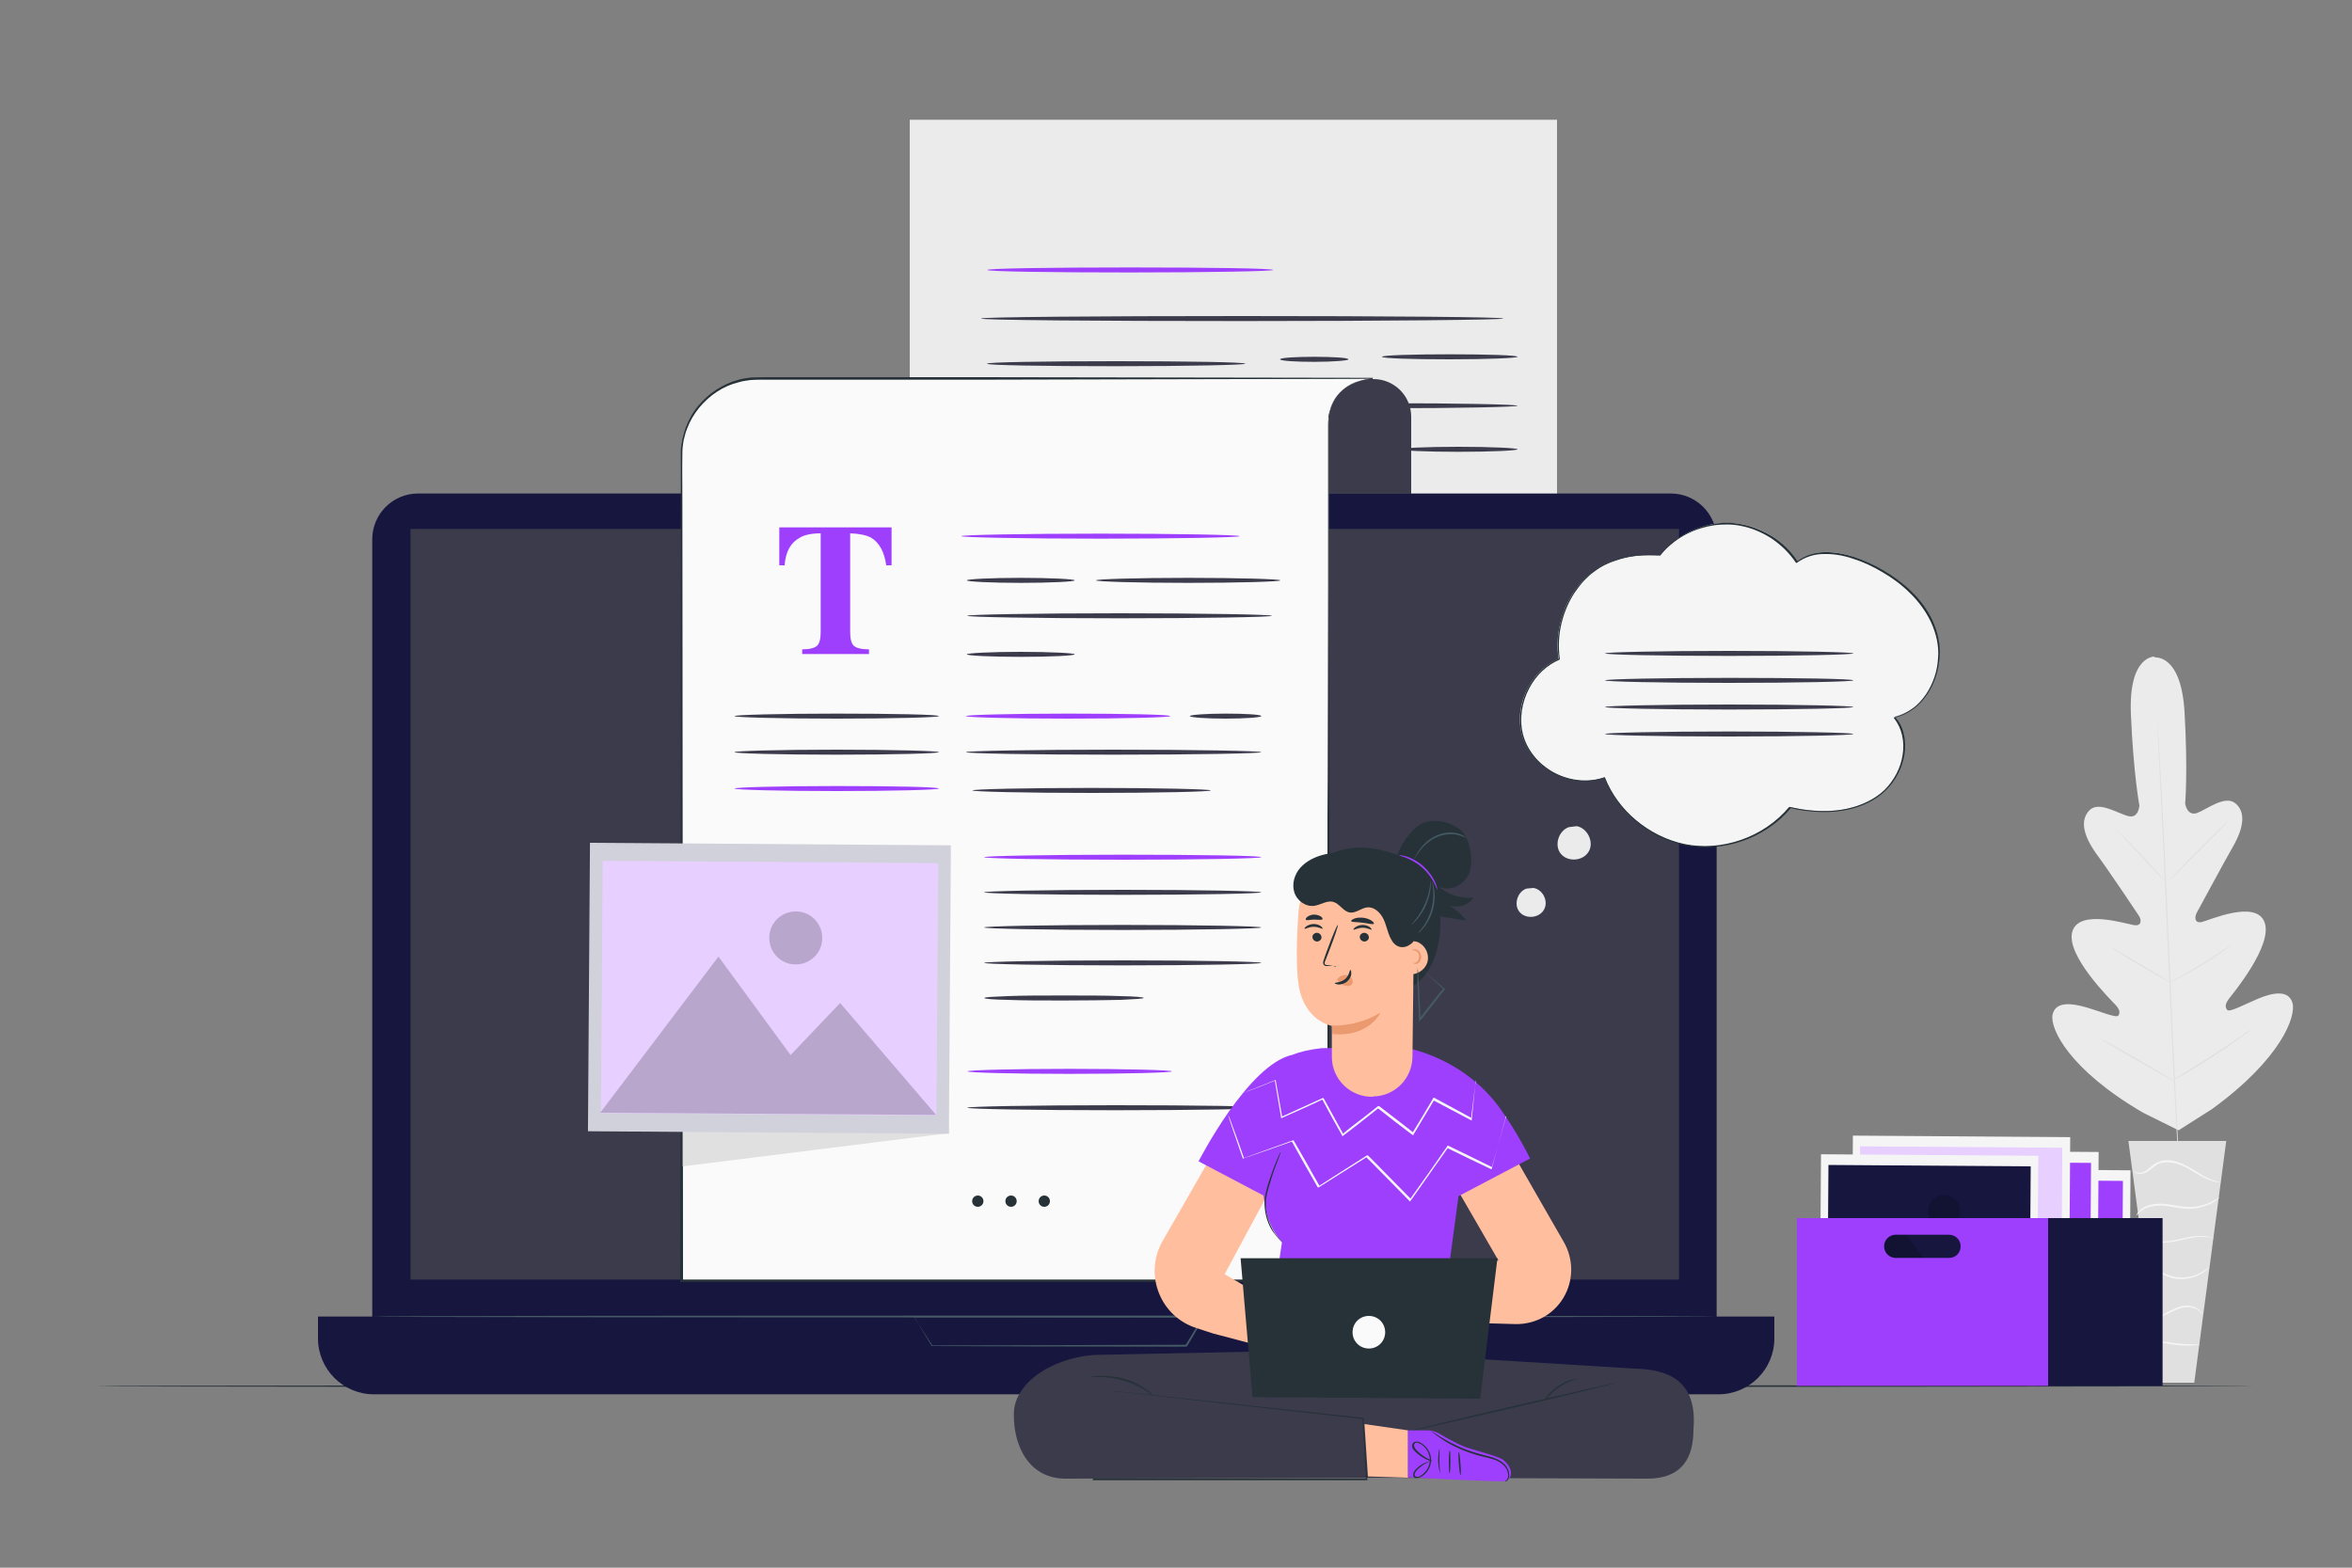 <?xml version="1.0" encoding="UTF-8"?>
<svg id="Vrstva_1" data-name="Vrstva 1" xmlns="http://www.w3.org/2000/svg" version="1.1" viewBox="0 0 750 500">
  <rect x="0" y="0" width="750" height="500" fill="#808080" stroke="none"/>
  <defs>
    <style>
      .cls-1 {
        fill: #e7cfff;
      }

      .cls-1, .cls-2, .cls-3, .cls-4, .cls-5, .cls-6, .cls-7, .cls-8, .cls-9, .cls-10, .cls-11, .cls-12, .cls-13, .cls-14, .cls-15, .cls-16 {
        stroke-width: 0px;
      }

      .cls-2, .cls-12 {
        fill: #000;
      }

      .cls-3 {
        fill: #e0e0e0;
      }

      .cls-4 {
        fill: #eb996e;
      }

      .cls-5 {
        fill: #455a64;
      }

      .cls-6 {
        fill: #f5f5f5;
      }

      .cls-7 {
        fill: #9e3ffd;
      }

      .cls-8 {
        fill: #ffbe9d;
      }

      .cls-9 {
        fill: #ebebeb;
      }

      .cls-10 {
        fill: none;
      }

      .cls-11 {
        fill: #263238;
      }

      .cls-12 {
        isolation: isolate;
      }

      .cls-12, .cls-17 {
        opacity: .2;
      }

      .cls-13 {
        fill: #fafafa;
      }

      .cls-14 {
        fill: #16163f;
      }

      .cls-18 {
        display: none;
      }

      .cls-15 {
        fill: #d1d1db;
      }

      .cls-16 {
        fill: #3b3b4c;
      }
    </style>
  </defs>
  <g id="Background_Complete" data-name="Background Complete">
    <g>
      <g>
        <path class="cls-9" d="M687.2,209.4s-8.5-.6-7.7,18.4,2.7,29.1,2.7,29.1c0,0-.2,4.2-3.5,3.4-3.3-.8-9.4-4.9-12.4-1.9-3.1,3.2-2,8,2.1,13.8,4.2,5.7,12.8,18.6,13.6,19.8.8,1.1,1.1,3.3-1.2,3.1s-17.9-5.5-20,2.1c-2.1,7.5,12.2,21.6,13.7,23.2,1.5,1.6,1.6,2.6,1,3.5s-5.7-1.3-10.2-2.6c-4.5-1.3-9.9-2.1-10.8,2.4-.8,4.5,5.4,17.5,28.9,31.2l11.3,5.6,10.7-6.8c22-16,26.9-29.6,25.6-33.9-1.3-4.3-6.6-3.1-10.9-1.3-4.3,1.8-9.2,4.5-9.9,3.6-.7-.9-.7-1.9.6-3.6s14.1-17.1,11.3-24.4-17.8-.5-20.1,0c-2.3.4-2.2-1.7-1.5-3,.7-1.2,8-14.9,11.5-21s4.2-11.1.8-13.9c-3.3-2.7-9,1.9-12.2,3.1-3.2,1.1-3.8-3-3.8-3,0,0,.9-10.2-.2-29.2-1.1-18.9-9.7-17.4-9.7-17.4"/>
        <path class="cls-3" d="M687.8,226.4s0,.1,0,.4c0,.3,0,.7,0,1.2,0,1,.2,2.5.3,4.5.3,3.9.6,9.5,1,16.5.8,13.9,1.7,33.1,2.6,54.4.9,21.2,1.8,40.5,2.5,54.4.4,6.9.6,12.6.8,16.5,0,1.9.2,3.4.2,4.5,0,.5,0,.9,0,1.2,0,.3,0,.4,0,.4,0,0,0-.1,0-.4,0-.3,0-.7,0-1.2,0-1-.2-2.5-.3-4.5-.3-3.9-.6-9.5-1-16.5-.8-13.9-1.7-33.1-2.6-54.4-.9-21.2-1.8-40.5-2.5-54.4-.4-6.9-.6-12.6-.8-16.5,0-1.9-.2-3.4-.2-4.5,0-.5,0-.9,0-1.2,0-.3,0-.4,0-.4Z"/>
        <path class="cls-3" d="M674.6,264.4s.3.2.7.6c.4.4,1,1,1.8,1.7,1.5,1.5,3.5,3.6,5.7,5.9,2.1,2.3,4,4.4,5.5,6,.7.7,1.2,1.3,1.7,1.8.4.4.6.7.6.7s-.3-.2-.7-.6c-.4-.4-1-1-1.8-1.7-1.5-1.5-3.4-3.6-5.6-6-2.1-2.3-4.1-4.4-5.6-6-.7-.7-1.2-1.3-1.7-1.8-.4-.4-.6-.7-.6-.7Z"/>
        <path class="cls-3" d="M691.7,280.8c0,0,4-4.4,9.2-9.6,5.2-5.2,9.4-9.4,9.5-9.3s-4,4.4-9.2,9.6c-5.2,5.2-9.4,9.4-9.5,9.3Z"/>
        <path class="cls-3" d="M691.6,313.5s.3-.2.8-.5c.6-.3,1.3-.8,2.2-1.2,1.9-1,4.4-2.5,7.2-4.2,2.8-1.7,5.2-3.3,7-4.5.8-.6,1.5-1,2.1-1.4.5-.3.8-.5.8-.5s-.2.2-.7.6c-.5.4-1.2.9-2,1.5-1.7,1.3-4.2,2.9-7,4.6-2.8,1.7-5.4,3.1-7.3,4.1-1,.5-1.7.9-2.3,1.1-.5.3-.8.4-.9.4Z"/>
        <path class="cls-3" d="M672.9,302s.3.1.8.4c.5.3,1.2.6,2,1.1,1.7,1,4.1,2.4,6.7,3.9,2.6,1.5,4.9,3,6.6,4,.8.5,1.5,1,2,1.3.5.3.7.5.7.5s-.3-.1-.8-.4c-.5-.3-1.2-.6-2-1.1-1.7-1-4.1-2.4-6.7-3.9-2.6-1.5-4.9-3-6.6-4s-1.5-1-2-1.3c-.5-.3-.7-.5-.7-.5Z"/>
        <path class="cls-3" d="M669.2,330.9s.4.1,1,.5c.7.4,1.6.9,2.6,1.4,2.2,1.2,5.2,3,8.6,4.9,3.3,1.9,6.3,3.7,8.5,5,1,.6,1.9,1.2,2.6,1.6.6.4.9.6.9.6,0,0-.4-.1-1-.5-.7-.4-1.6-.9-2.6-1.4-2.2-1.2-5.2-3-8.6-4.9-3.3-1.9-6.3-3.7-8.5-5-1-.6-1.9-1.2-2.6-1.6-.6-.4-.9-.6-.9-.6Z"/>
        <path class="cls-3" d="M692.9,344.5s.3-.3,1-.7c.7-.4,1.6-1,2.7-1.7,2.3-1.4,5.5-3.4,9-5.6,3.5-2.3,6.6-4.4,8.8-5.9,1.1-.7,1.9-1.4,2.6-1.8.6-.4,1-.7,1-.6,0,0-.3.3-.9.8-.6.5-1.5,1.1-2.6,1.9-2.2,1.6-5.2,3.8-8.7,6-3.5,2.3-6.7,4.2-9,5.5-1.2.7-2.1,1.2-2.8,1.6-.7.4-1,.5-1.1.5Z"/>
      </g>
      <g>
        <polygon class="cls-3" points="709.9 363.9 678.7 363.9 688.9 441 699.7 441 709.9 363.9"/>
        <path class="cls-6" d="M680.3,373.4s0,.1.2.3c.1.2.4.4.8.5.7.3,2,.3,3.3-.4,1.3-.7,2.4-2.1,4-2.7,1.7-.6,3.8-.5,5.7.1,2,.6,3.8,1.6,5.3,2.6,1.6.9,3,1.8,4.3,2.3,1.3.6,2.4.8,3.2.9.4,0,.7,0,.9,0,.2,0,.3,0,.3,0,0-.1-1.8,0-4.3-1.3-1.3-.6-2.7-1.4-4.2-2.4-1.6-1-3.4-2-5.4-2.7-2.1-.7-4.3-.8-6.1,0-.9.3-1.7.9-2.3,1.4-.6.5-1.2,1-1.8,1.4-1.1.7-2.3.8-3,.5-.7-.2-1-.7-1-.6Z"/>
        <path class="cls-6" d="M681.4,387.6s.2-.3.7-.8c.5-.5,1.3-1.1,2.5-1.6,1.2-.4,2.7-.7,4.3-.7,1.7,0,3.5.4,5.4.7,1.9.3,3.8.5,5.6.2,1.7-.2,3.2-.7,4.4-1.2,1.2-.5,2.1-1.1,2.6-1.6.6-.4.8-.7.8-.8,0,0-1.3,1-3.6,2-1.2.5-2.6.9-4.3,1.1-1.7.2-3.5,0-5.4-.3-1.9-.3-3.8-.7-5.5-.7-1.7,0-3.3.3-4.5.8-1.2.5-2,1.2-2.5,1.8-.2.3-.4.5-.5.7,0,.2-.1.3-.1.3Z"/>
        <path class="cls-6" d="M706.3,395.2s-.3-.2-.9-.4c-.6-.2-1.5-.5-2.6-.6-1.1,0-2.5,0-3.9.2-1.5.2-3,.6-4.7,1-1.6.3-3.2.6-4.6.5-1.4,0-2.7-.4-3.7-.8-2-.9-2.7-2.2-2.8-2.1,0,0,.1.3.5.8.4.5,1.1,1.1,2.1,1.6,1,.5,2.3.9,3.8.9,1.5,0,3.1-.1,4.8-.5,1.7-.4,3.2-.8,4.6-1,1.4-.3,2.7-.4,3.8-.3,2.2,0,3.4.7,3.5.6Z"/>
        <path class="cls-6" d="M684.2,405.9c0,0,1.1-.7,3-.3.9.2,2,.6,3.2,1.2,1.2.5,2.6,1,4.1,1.1,3.1.3,5.8-.7,7.5-1.7.9-.5,1.5-1.1,1.9-1.4.4-.4.6-.6.5-.7,0,0-.9.8-2.6,1.8-1.7.9-4.3,1.8-7.2,1.5-3-.2-5.2-1.9-7.3-2.2-1-.1-1.8,0-2.4.2-.5.2-.8.4-.7.5Z"/>
        <path class="cls-6" d="M685.9,420.7c0,0,1,0,2.6-.5,1.6-.5,3.5-1.7,5.8-2.6,1.1-.4,2.3-.7,3.3-.7,1,0,2,.3,2.7.6,1.4.7,1.8,1.7,1.9,1.7,0,0,0-.3-.3-.7-.3-.4-.7-.9-1.5-1.3-.7-.4-1.7-.7-2.8-.8-1.1,0-2.3.2-3.5.7-2.3.9-4.2,2.2-5.7,2.8-1.5.6-2.5.8-2.5.9Z"/>
        <path class="cls-6" d="M687.5,427.6c0,0,.7.3,2,.6,1.2.3,3,.6,4.9.8,2,.2,3.7.2,5,.1,1.3,0,2.1-.2,2.1-.2,0-.2-3.2,0-7-.4-3.9-.4-6.9-1.1-7-1Z"/>
      </g>
    </g>
  </g>
  <g id="Background_Simple" data-name="Background Simple" class="cls-18">
    <path class="cls-6" d="M676.5,217.5c-3.4-28.3-24.2-53.9-51.2-63-30.8-10.4-64.4-.2-95.1,10.5-30.7,10.7-63.5,22.2-95,14.3-43.2-10.8-69.3-53.5-104.1-81.3-37.2-29.8-87.4-42.7-134.3-34.7-26.7,4.5-53.3,16.3-70.2,37.5-14.7,18.4-31.1,47.6-31.8,71.1-1.3,42.8,10.1,83,51.6,130.8,124.6,129.6,270.4,109.7,401.8,84,32.6-6.4,66.6-30.9,94-59.5,32.3-33.5,38.3-76.8,34.3-109.8Z"/>
  </g>
  <g id="Floor">
    <path class="cls-11" d="M719.2,442.1c0,.1-154.1.3-344.2.3s-344.3-.1-344.3-.3,154.1-.3,344.3-.3c190.1,0,344.2.1,344.2.3Z"/>
  </g>
  <g id="Device">
    <g>
      <path class="cls-9" d="M480.2,251h-190.1V38.2h206.4v196.5c0,9-7.3,16.2-16.2,16.2Z"/>
      <g>
        <path class="cls-16" d="M479.4,101.6c0,.4-37.3.8-83.3.8s-83.3-.3-83.3-.8,37.3-.8,83.3-.8,83.3.3,83.3.8Z"/>
        <path class="cls-16" d="M397.1,116c0,.4-18.4.8-41.2.8s-41.2-.3-41.2-.8,18.4-.8,41.2-.8c22.7,0,41.2.3,41.2.8Z"/>
        <path class="cls-16" d="M430,114.6c0,.4-4.9.8-10.9.8s-10.9-.3-10.9-.8,4.9-.8,10.9-.8c6,0,10.9.3,10.9.8Z"/>
        <path class="cls-16" d="M483.9,113.8c0,.4-9.7.8-21.6.8s-21.6-.3-21.6-.8,9.7-.8,21.6-.8c11.9,0,21.6.3,21.6.8Z"/>
        <path class="cls-16" d="M390.2,129.8c0,.4-17.3.8-38.7.8s-38.7-.4-38.7-.8,17.3-.8,38.7-.8,38.7.3,38.7.8Z"/>
        <path class="cls-16" d="M483.9,129.4c0,.4-18.9.8-42.3.8s-42.3-.4-42.3-.8,18.9-.8,42.3-.8,42.3.4,42.3.8Z"/>
        <path class="cls-16" d="M483.9,143.3c0,.4-8.4.8-18.8.8s-18.8-.4-18.8-.8,8.4-.8,18.8-.8,18.8.4,18.8.8Z"/>
      </g>
      <path class="cls-7" d="M406,86.1c0,.4-20.4.8-45.6.8s-45.6-.3-45.6-.8,20.4-.8,45.6-.8c25.2,0,45.6.3,45.6.8Z"/>
    </g>
    <g>
      <g>
        <path class="cls-14" d="M532.9,440.9H133.3c-8,0-14.6-6.5-14.6-14.6v-254.3c0-8,6.5-14.6,14.6-14.6h399.5c8,0,14.6,6.5,14.6,14.6v254.3c0,8-6.5,14.6-14.6,14.6Z"/>
        <path class="cls-14" d="M548.1,444.7H119.2c-9.8,0-17.8-8-17.8-17.8v-7h464.4v7c0,9.8-8,17.8-17.8,17.8Z"/>
        <rect class="cls-16" x="130.9" y="168.7" width="404.5" height="239.4"/>
        <path class="cls-5" d="M291.4,419.9s.1,0,.4,0c.3,0,.8,0,1.4,0,1.2,0,3,0,5.3,0,4.6,0,11.3,0,19.6,0,16.7,0,39.8,0,65.5-.1h.5s-.2.4-.2.4c-.8,1.4-1.7,2.9-2.6,4.5-.9,1.6-1.9,3.2-2.8,4.7h0c0,.1-.2.1-.2.1-35.6,0-66.1-.1-81.1-.2h-.1c-1.8-3.1-3.3-5.4-4.2-7-.5-.8-.8-1.3-1.1-1.7-.2-.4-.3-.6-.3-.6,0,0,.1.2.4.6.3.4.6,1,1.1,1.8,1,1.5,2.4,3.8,4.3,6.7h-.1c15,0,45.5-.1,81.1-.2h-.2c.9-1.4,1.8-3,2.8-4.6.9-1.5,1.8-3,2.6-4.5l.2.4c-25.6,0-48.6-.1-65.3-.1-8.3,0-15,0-19.7,0-2.3,0-4.1,0-5.4,0-.6,0-1.1,0-1.4,0-.3,0-.5,0-.5,0Z"/>
      </g>
      <g>
        <line class="cls-10" x1="118.8" y1="419.9" x2="547.4" y2="419.9"/>
        <path class="cls-5" d="M547.4,419.9c0,.1-96,.3-214.3.3s-214.3-.1-214.3-.3,95.9-.3,214.3-.3,214.3.1,214.3.3Z"/>
      </g>
    </g>
    <g>
      <path class="cls-16" d="M438,120.9h0c6.6,0,12,5.4,12,12v24.6h-35.8v-22.7c0-7.7,6.2-13.9,13.9-13.9h10Z"/>
      <path class="cls-11" d="M438,120.9c0,.1-33.8.2-75.4.2-41.7,0-75.5-.2-75.5-.3,0-.1,33.8-.2,75.5-.2,41.7,0,75.4.2,75.4.3Z"/>
      <path class="cls-13" d="M437.7,120.8h-14.9c0-.1-21.7,0-21.7,0h-159.3c-13.5,0-24.5,11-24.5,24.5v263.3h206.4V134.3c.6-13.4,14.1-13.5,14.1-13.5Z"/>
      <path class="cls-11" d="M437.7,120.8l-124.4.3h-62.2s-7.8,0-7.8,0c-1.3,0-2.6,0-3.9.1-1.3.2-2.5.3-3.8.7-5,1.2-9.4,4.2-12.7,8.2-1.6,2-2.9,4.2-3.8,6.6-.2.6-.5,1.2-.6,1.8l-.5,1.9c-.2,1.3-.4,2.5-.4,3.8-.1,5.2,0,10.4,0,15.5l.2,248.9-.5-.5h206.4c0,.1-.4.5-.4.5v-148c.1,0,.2-74,.2-74v-37c0,0,0-9.2,0-9.2v-4.6c0-.8,0-1.5.1-2.3,0-.8.1-1.5.4-2.3.7-3,2.4-5.8,5-7.5,1.3-.9,2.7-1.6,4.1-2,1.5-.4,3-.7,4.5-.8ZM437.7,120.8c-1.5,0-3.1.4-4.5.8-1.5.4-2.9,1.1-4.1,2-2.6,1.7-4.3,4.5-4.9,7.5-.2.7-.3,1.5-.4,2.3-.1.8,0,1.5,0,2.3v4.6s0,9.2,0,9.2v37c0,0,.2,74,.2,74v148c.1,0,.1.4.1.4h-206.7c0,.1-.5.1-.5.1v-.5l.2-248.9c0-5.2,0-10.4,0-15.6,0-1.3.3-2.6.5-3.9l.5-1.9c.1-.6.4-1.2.6-1.9.9-2.4,2.2-4.8,3.9-6.8,3.3-4,7.9-7.1,13-8.4,1.3-.4,2.6-.5,3.9-.7,1.3,0,2.6-.1,3.9-.1h7.8s62.2,0,62.2,0l124.4.2Z"/>
      <path class="cls-7" d="M248.3,168.2h36v12.1c0,0-1.7,0-1.7,0-.6-4.3-2.2-7.2-4.8-8.8-1.5-.8-3.7-1.3-6.7-1.4v31.5c0,2.2.4,3.7,1.2,4.4.8.7,2.4,1.1,4.8,1.1v1.5h-21.3v-1.5c2.3,0,3.9-.4,4.7-1.1.8-.7,1.2-2.2,1.2-4.4v-31.5c-2.9,0-5.2.5-6.7,1.4-2.9,1.6-4.5,4.5-4.8,8.8h-1.7v-12.1Z"/>
      <path class="cls-7" d="M395.3,171c0,.4-19.9.8-44.4.8s-44.4-.4-44.4-.8,19.9-.8,44.4-.8,44.4.4,44.4.8Z"/>
      <path class="cls-16" d="M342.7,185.1c0,.4-7.7.8-17.2.8s-17.2-.4-17.2-.8,7.7-.8,17.2-.8c9.5,0,17.2.4,17.2.8Z"/>
      <path class="cls-16" d="M299.4,228.4c0,.4-14.6.8-32.6.8s-32.6-.4-32.6-.8,14.6-.8,32.6-.8c18,0,32.6.3,32.6.8Z"/>
      <path class="cls-7" d="M373.2,228.4c0,.4-14.6.8-32.6.8s-32.6-.4-32.6-.8,14.6-.8,32.6-.8c18,0,32.6.3,32.6.8Z"/>
      <path class="cls-16" d="M299.4,239.9c0,.4-14.6.8-32.6.8s-32.6-.4-32.6-.8,14.6-.8,32.6-.8,32.6.4,32.6.8Z"/>
      <path class="cls-7" d="M299.4,251.5c0,.4-14.6.8-32.6.8s-32.6-.4-32.6-.8,14.6-.8,32.6-.8c18,0,32.6.3,32.6.8Z"/>
      <path class="cls-16" d="M342.7,208.7c0,.4-7.7.8-17.2.8s-17.2-.4-17.2-.8,7.7-.8,17.2-.8,17.2.4,17.2.8Z"/>
      <path class="cls-16" d="M402.2,228.4c0,.4-5.1.8-11.4.8s-11.4-.4-11.4-.8,5.1-.8,11.4-.8c6.3,0,11.4.3,11.4.8Z"/>
      <path class="cls-16" d="M408.3,185.1c0,.4-13.2.8-29.4.8s-29.4-.4-29.4-.8,13.2-.8,29.4-.8c16.3,0,29.4.4,29.4.8Z"/>
      <path class="cls-16" d="M405.6,196.4c0,.4-21.8.8-48.6.8s-48.6-.4-48.6-.8,21.8-.8,48.6-.8c26.9,0,48.6.4,48.6.8Z"/>
      <path class="cls-16" d="M402.2,239.9c0,.4-21.1.8-47.1.8s-47.1-.4-47.1-.8,21.1-.8,47.1-.8,47.1.4,47.1.8Z"/>
      <path class="cls-7" d="M402.2,273.4c0,.4-19.8.8-44.2.8s-44.2-.4-44.2-.8,19.8-.8,44.2-.8c24.4,0,44.2.3,44.2.8Z"/>
      <path class="cls-16" d="M402.2,284.6c0,.4-19.8.8-44.2.8s-44.2-.4-44.2-.8,19.8-.8,44.2-.8,44.2.4,44.2.8Z"/>
      <path class="cls-16" d="M402.2,295.8c0,.4-19.8.8-44.2.8s-44.2-.4-44.2-.8,19.8-.8,44.2-.8,44.2.4,44.2.8Z"/>
      <path class="cls-16" d="M402.2,307.1c0,.4-19.8.8-44.2.8s-44.2-.4-44.2-.8,19.8-.8,44.2-.8,44.2.4,44.2.8Z"/>
      <path class="cls-16" d="M364.7,318.3c0,.2-2.8.4-7.4.6-4.6.1-11,.2-18,.2s-13.4,0-18-.2c-4.6-.1-7.4-.3-7.4-.6s2.8-.4,7.4-.6,11-.2,18-.2,13.4,0,18,.2c4.6.1,7.4.3,7.4.6Z"/>
      <path class="cls-16" d="M386.1,252.1c0,.4-17,.8-38,.8s-38-.4-38-.8,17-.8,38-.8,38,.4,38,.8Z"/>
      <g>
        <polygon class="cls-3" points="297.9 274.6 302.6 361.4 217.7 372 217.7 273.9 297.9 274.6"/>
        <rect class="cls-15" x="199.3" y="257.4" width="92" height="115.1" transform="translate(-71.3 558.3) rotate(-89.6)"/>
        <rect class="cls-1" x="205" y="261.5" width="80.5" height="107" transform="translate(-71.3 558.2) rotate(-89.6)"/>
        <g class="cls-17">
          <polygon class="cls-2" points="191.4 354.9 229.1 305.1 252.1 336.5 267.9 319.9 298.5 355.6 191.4 354.9"/>
        </g>
        <g class="cls-17">
          <path class="cls-2" d="M262.2,299.2c0,4.7-3.8,8.4-8.5,8.4-4.7,0-8.4-3.8-8.4-8.5,0-4.7,3.8-8.4,8.5-8.4,4.7,0,8.4,3.8,8.4,8.5Z"/>
        </g>
      </g>
      <g>
        <path class="cls-11" d="M313.6,383.1c0,1-.8,1.8-1.8,1.8s-1.8-.8-1.8-1.8.8-1.8,1.8-1.8,1.8.8,1.8,1.8Z"/>
        <path class="cls-11" d="M324.2,383.1c0,1-.8,1.8-1.8,1.8s-1.8-.8-1.8-1.8.8-1.8,1.8-1.8,1.8.8,1.8,1.8Z"/>
        <path class="cls-11" d="M334.8,383.1c0,1-.8,1.8-1.8,1.8s-1.8-.8-1.8-1.8.8-1.8,1.8-1.8,1.8.8,1.8,1.8Z"/>
      </g>
      <path class="cls-7" d="M373.7,341.7c0,.4-14.6.8-32.6.8s-32.6-.4-32.6-.8,14.6-.8,32.6-.8c18,0,32.6.4,32.6.8Z"/>
      <path class="cls-16" d="M402.6,353.3c0,.4-21.1.8-47.1.8s-47.1-.4-47.1-.8,21.1-.8,47.1-.8,47.1.3,47.1.8Z"/>
    </g>
  </g>
  <g id="Box">
    <g>
      <g>
        <rect class="cls-6" x="616.5" y="365.8" width="55.4" height="69.3" transform="translate(239.6 1042.1) rotate(-89.6)"/>
        <rect class="cls-7" x="619.9" y="368.2" width="48.5" height="64.5" transform="translate(239.6 1042) rotate(-89.6)"/>
        <polygon class="cls-12" points="611.8 424.5 634.5 394.5 648.3 413.5 657.8 403.4 676.2 424.9 611.8 424.5"/>
        <g class="cls-17">
          <path class="cls-2" d="M654.4,391c0,2.8-2.3,5.1-5.1,5s-5.1-2.3-5-5.1c0-2.8,2.3-5.1,5.1-5s5.1,2.3,5,5.1Z"/>
        </g>
      </g>
      <g>
        <rect class="cls-6" x="606.3" y="360" width="55.4" height="69.3" transform="translate(235.3 1026.1) rotate(-89.6)"/>
        <rect class="cls-7" x="609.7" y="362.4" width="48.5" height="64.5" transform="translate(235.3 1026.1) rotate(-89.6)"/>
        <polygon class="cls-12" points="601.6 418.7 624.3 388.7 638.1 407.7 647.6 397.6 666.1 419.1 601.6 418.7"/>
        <g class="cls-17">
          <path class="cls-2" d="M644.2,385.2c0,2.8-2.3,5.1-5.1,5s-5.1-2.3-5-5.1c0-2.8,2.3-5.1,5.1-5,2.8,0,5.1,2.3,5,5.1Z"/>
        </g>
      </g>
      <g>
        <rect class="cls-6" x="597.2" y="355.2" width="55.4" height="69.3" transform="translate(231.1 1012.3) rotate(-89.6)"/>
        <rect class="cls-1" x="600.7" y="357.6" width="48.5" height="64.5" transform="translate(231 1012.3) rotate(-89.6)"/>
        <polygon class="cls-12" points="592.5 413.9 615.2 383.9 629.1 402.9 638.6 392.9 657 414.3 592.5 413.9"/>
        <g class="cls-17">
          <path class="cls-2" d="M635.1,380.4c0,2.8-2.3,5.1-5.1,5s-5.1-2.3-5-5.1c0-2.8,2.3-5.1,5.1-5s5.1,2.3,5,5.1Z"/>
        </g>
      </g>
      <g>
        <rect class="cls-6" x="587.1" y="361.2" width="55.4" height="69.3" transform="translate(215 1008.1) rotate(-89.6)"/>
        <rect class="cls-14" x="590.5" y="363.6" width="48.5" height="64.5" transform="translate(215 1008) rotate(-89.6)"/>
        <polygon class="cls-12" points="582.4 419.9 605.1 389.9 618.9 408.8 628.4 398.8 646.8 420.3 582.4 419.9"/>
        <g class="cls-17">
          <path class="cls-2" d="M625,386.3c0,2.8-2.3,5.1-5.1,5s-5.1-2.3-5-5.1c0-2.8,2.3-5.1,5.1-5s5.1,2.3,5,5.1Z"/>
        </g>
      </g>
      <g>
        <rect class="cls-14" x="649.6" y="388.5" width="40" height="53.5"/>
        <path class="cls-7" d="M573,388.5v53.5h80.1v-53.5h-80.1ZM621.5,401.2h-17c-2,0-3.7-1.6-3.7-3.7s1.7-3.7,3.7-3.7h17c2,0,3.7,1.6,3.7,3.7s-1.6,3.7-3.7,3.7Z"/>
      </g>
    </g>
  </g>
  <g id="Character">
    <g>
      <g>
        <g>
          <path class="cls-16" d="M521.1,436.5l-74.5-4.6c-.5-1.1-.8-1.7-.8-1.7l-20.2.4-6.6-.4s-.1.2-.3.5l-67.7,1.4c-13.5,0-27.7,8.2-27.7,18.8-.2,10,4.7,20.9,16.8,20.7l92.3-.3,92.3.3c12.1.2,15.3-7.1,15.3-15.7,1.4-16.1-8.7-19.2-19-19.4Z"/>
          <path class="cls-11" d="M348.6,471.5s.1,0,.4,0c.3,0,.7,0,1.3,0,1.2,0,2.9,0,5,0,4.4,0,10.7,0,18.6,0,15.7,0,37.6,0,62,0l-.3.3c-.1-2-.3-4.2-.4-6.4-.3-4.5-.6-8.9-.8-13l.2.2c-22.7-2.5-42.7-4.8-57.1-6.4-7.2-.8-12.9-1.5-16.9-1.9-2-.2-3.5-.4-4.6-.5-.5,0-.9-.1-1.2-.2-.3,0-.4,0-.4,0s.1,0,.4,0c.3,0,.7,0,1.2.1,1.1.1,2.6.3,4.6.5,4,.4,9.8,1,16.9,1.8,14.4,1.6,34.4,3.7,57.1,6.2h.2s0,.2,0,.2c.3,4.2.5,8.6.8,13,.1,2.2.3,4.3.4,6.4v.3s-.3,0-.3,0c-24.4,0-46.2,0-62,0-7.8,0-14.2,0-18.6,0-2.2,0-3.9,0-5,0-.6,0-1,0-1.3,0-.3,0-.4,0-.4,0Z"/>
          <path class="cls-11" d="M367.6,445c0,0-1-.7-2.6-1.7-1.6-1-4-2.2-6.8-3-2.8-.8-5.4-1.1-7.3-1.1-1.9,0-3.1.1-3.1,0,0,0,.3-.1.8-.2.5,0,1.3-.2,2.3-.2,1.9,0,4.6.1,7.5.9,2.8.8,5.2,2.1,6.8,3.2.8.5,1.4,1,1.8,1.4.4.4.6.6.6.6Z"/>
          <path class="cls-11" d="M515.3,441.1c0,.1-14.7,3.7-32.8,7.9-18.1,4.2-32.9,7.6-32.9,7.4,0-.1,14.6-3.7,32.8-7.9,18.1-4.2,32.9-7.6,32.9-7.4Z"/>
          <path class="cls-11" d="M502.9,439.7c0,.2-2.8.7-5.8,2.8-2.9,2-4.5,4.4-4.7,4.3,0,0,.3-.7,1-1.6.7-.9,1.9-2.1,3.4-3.1,1.5-1,3-1.7,4.2-2,1.1-.3,1.9-.4,1.9-.3Z"/>
        </g>
        <path class="cls-8" d="M475.1,355.1l23.6,41.1c2.9,5.1,3.1,11.3.5,16.5h0c-3,6.1-9.3,9.8-16.1,9.6l-36.2-1-1-13.2,31.9-6.1-21.5-37.2,18.8-9.7Z"/>
        <path class="cls-8" d="M387.2,425.4l33.3,8.8.7-10-30.7-17.8,22.4-41.6-18.8-9.7-23.6,41.1h0c-5.7,10.6-.4,23.8,11.1,27.4l5.5,1.8Z"/>
        <path class="cls-7" d="M465.1,381.5l22.8-12s-3.8-8-9.8-16.3c-7.1-9.7-18-16.6-30.4-19.2t0,0l-26.2.3c-3.7.4-6.8,1.1-9.3,2.1h0c-14.2,3-30,34-30,34l20.7,10.9.5,3.3c.6,4.3,2.5,8.3,5.4,11.6l-6,39.7,67.2,1.4-8.6-28.4,3.7-27.5Z"/>
        <path class="cls-11" d="M409.4,396.5s-.4-.2-1-.8c-.6-.5-1.4-1.4-2.3-2.6-1.7-2.3-3.2-6.3-2.8-10.8.3-2.2.9-4.2,1.5-6,.6-1.8,1.2-3.4,1.7-4.7.5-1.3,1-2.4,1.3-3.1.3-.7.5-1.1.6-1.1,0,0-.1.4-.4,1.2-.3.9-.7,1.9-1.2,3.2-.5,1.4-1.1,3-1.6,4.8-.6,1.8-1.2,3.8-1.5,5.9-.2,2.1,0,4.2.6,6,.5,1.8,1.3,3.3,2,4.5,1.6,2.4,3.1,3.4,3,3.5Z"/>
        <g>
          <polygon class="cls-11" points="399.4 445.6 395.6 401.3 477.5 401.3 472 446.1 399.4 445.6"/>
          <path class="cls-13" d="M441.7,424.9c0,2.9-2.3,5.2-5.2,5.2s-5.2-2.3-5.2-5.2,2.3-5.2,5.2-5.2c2.9,0,5.2,2.3,5.2,5.2Z"/>
        </g>
        <g>
          <polygon class="cls-8" points="435.1 454.2 449 456.2 449 471.3 436.2 470.9 435.1 454.2"/>
          <g>
            <path class="cls-7" d="M449,456.2h6.2c1.2,0,2.4.3,3.5.9l3.3,1.9c1.1.6,4.6,2.4,5.8,2.7,3.8,1.2,10.2,2.9,11.5,3.9,3.8,3,2.7,6.5.6,6.8-1.9.3-30.9-1.2-30.9-1.2v-15.1Z"/>
            <path class="cls-11" d="M459.3,470c-.1,0-.6-1.7-.7-3.9,0-2.2.3-4,.4-4,.1,0,0,1.8,0,3.9,0,2.2.3,3.9.2,3.9Z"/>
            <path class="cls-11" d="M462.2,469.9c-.1,0-.2-1.6-.2-3.6,0-2,.1-3.6.3-3.6s.2,1.6.2,3.6c0,2-.1,3.6-.3,3.6Z"/>
            <path class="cls-11" d="M465.7,470.5c-.1,0-.4-1.6-.5-3.7-.2-2.1-.2-3.7,0-3.7.1,0,.4,1.6.5,3.7.2,2.1.2,3.7,0,3.7Z"/>
            <path class="cls-11" d="M456.5,466s-.5,0-1.3-.4c-.8-.3-1.9-.9-3.1-1.9-.3-.3-.6-.5-.9-.8-.3-.3-.6-.7-.8-1.1-.2-.5-.2-1.1.2-1.6.2-.2.5-.4.8-.4.3,0,.6,0,.8,0,2,.7,3.8,2.7,4.1,5.1.3,2.5-1,4.8-2.8,5.9-.4.3-.9.5-1.4.6-.3,0-.5,0-.8,0-.3,0-.5-.3-.6-.6-.2-.5,0-1.1.2-1.4.2-.4.5-.7.8-1,1.1-1.1,2.3-1.7,3.1-2,.8-.3,1.3-.4,1.3-.4,0,0-.4.2-1.2.6-.8.4-1.8,1-2.9,2.1-.3.3-.5.6-.7.9-.2.3-.3.8-.1,1.1.2.3.6.4,1,.3.4,0,.8-.3,1.2-.6,1.6-1.1,2.8-3.2,2.5-5.5-.3-2.2-1.9-4.1-3.7-4.7-.4-.2-.9-.1-1.1.2-.2.3-.3.7-.1,1.1.3.7,1,1.3,1.5,1.8,2.3,2,4.2,2.5,4.2,2.6Z"/>
          </g>
          <path class="cls-11" d="M479.9,472.5s.4-.2.8-.9c.4-.7.3-1.9-.4-3.2-.7-1.2-2.1-2.3-3.9-2.9-1.8-.6-3.9-.9-6-1.6-4.3-1.3-7.9-3.1-10.3-4.7-1.2-.8-2.2-1.5-2.8-2-.6-.5-1-.8-.9-.8,0,0,.4.2,1.1.7.7.4,1.6,1.1,2.9,1.8,2.5,1.5,6.1,3.3,10.3,4.5,2.1.7,4.2,1,6,1.7,1.8.7,3.3,1.8,4,3.2.7,1.3.7,2.7.3,3.4-.2.4-.5.6-.6.7-.2.1-.3.2-.3.1Z"/>
        </g>
        <path class="cls-6" d="M470.4,344.9s0,0,0,.2c0,.2,0,.4,0,.6,0,.6-.1,1.4-.2,2.4-.2,2.1-.5,5.2-.9,9.1v.2s-.2-.1-.2-.1c-3.4-1.8-7.4-3.9-12.1-6.4h.3c-2,3.3-4.2,7-6.6,11v.2c-.1,0-.4-.2-.4-.2-3.5-2.6-7.2-5.5-11-8.5h.3c-1.5,1.2-3.2,2.5-4.8,3.8-2.2,1.7-4.4,3.5-6.6,5.1l-.2.2v-.3c-2.3-4-4.4-7.9-6.4-11.6h.3c-4.8,2.3-9.3,4.2-13.2,6h-.2c0,.1,0-.2,0-.2-.8-4.5-1.4-8.5-2-11.8h.2c-3.2,1.3-5.8,2.3-7.6,3-.9.3-1.5.6-2,.7-.2,0-.4.1-.5.2-.1,0-.2,0-.2,0,0,0,0,0,.2,0,.1,0,.3-.1.5-.2.5-.2,1.1-.5,2-.8,1.8-.7,4.3-1.7,7.5-3h.2c0,0,0,.1,0,.1.6,3.3,1.3,7.2,2.1,11.8l-.3-.2c4-1.8,8.4-3.8,13.2-6h.2c0,0,.1.1.1.1,2,3.7,4.1,7.5,6.3,11.5h-.4c2.1-1.8,4.3-3.5,6.6-5.2,1.6-1.3,3.3-2.6,4.8-3.8h.2c0-.1.2,0,.2,0,3.9,3,7.6,5.8,11,8.5h-.4c2.4-3.9,4.6-7.6,6.6-11v-.2c.1,0,.3,0,.3,0,4.6,2.5,8.7,4.7,12,6.5h-.2c.5-3.7.8-6.8,1.1-8.9.1-1,.2-1.8.3-2.4,0-.3,0-.5,0-.6,0-.1,0-.2,0-.2Z"/>
        <path class="cls-6" d="M480.1,356.1s0,.1,0,.3c0,.2-.1.5-.2.8-.2.8-.5,1.9-.9,3.3-.8,2.9-1.9,7-3.3,12.2v.2c0,0-.2,0-.2,0-4-1.9-8.8-4.2-14.1-6.8h.3c-3.6,5.1-7.6,10.8-11.9,16.9l-.2.2-.2-.2c-3.6-3.7-7.5-7.6-11.4-11.6-.8-.8-1.6-1.6-2.4-2.4h.3c-5.4,3.4-10.5,6.6-15.4,9.7h-.2c0,.1-.1,0-.1,0-3-5.2-5.8-10.2-8.3-14.7h.3c-6.1,2.2-11.4,4-15.8,5.5h-.1c0,0,0,0,0,0-1.5-4.3-2.7-7.8-3.5-10.2-.4-1.2-.7-2.1-.9-2.7,0-.3-.2-.5-.2-.7,0-.2,0-.2,0-.2s0,0,.1.2c0,.2.2.4.3.7.2.6.6,1.5,1,2.7.9,2.4,2.1,5.8,3.6,10.1h-.2c4.4-1.6,9.7-3.5,15.8-5.7h.2c0,0,0,0,0,0,2.6,4.5,5.4,9.4,8.3,14.6h-.3c4.9-3.1,10-6.4,15.4-9.8h.2c0-.1.1,0,.1,0,.8.8,1.6,1.6,2.4,2.4,3.9,4,7.8,7.9,11.4,11.6h-.4c4.3-6,8.3-11.7,11.9-16.9v-.2c.1,0,.3,0,.3,0,5.3,2.6,10.1,4.9,14.1,6.9h-.2c1.5-5,2.6-9.2,3.4-12,.4-1.4.7-2.5.9-3.2.1-.3.2-.6.3-.8,0-.2,0-.3.1-.3Z"/>
      </g>
      <g>
        <path class="cls-11" d="M470,286.3c-4,.4-8.2-.9-11.2-3.5,3.6,1.8,8.5-.7,9.8-4.6,1.3-3.9.2-11.1-3-13.6-3-2.4-7.2-3.4-11-2.4-3.8,1-7.7,6.7-9,10.4h0c-.6-.1-1.2-.3-1.7-.5-4.2-1.4-8.6-2.1-12.9-1.6s-8.6,2.2-11.8,5.2l25.4,40.9c4.6-.4,8.7-3.5,11.1-7.5,2.4-4,3.3-8.7,3.6-13.3,0-1.2,0-2.3,0-3.5,2.7.4,5.5.9,8.2,1.3-1.5-2-3.3-3.6-5.4-4.9,2.8,1.1,6.2,0,7.8-2.5Z"/>
        <g>
          <g>
            <g>
              <path class="cls-8" d="M437.9,349.7c6.9-.1,12.4-5.7,12.5-12.6l.6-50.8h0c0-2.1-1.5-3.9-3.6-4.1l-21.5-5.4c-6.9-.7-11.5,7.7-11.9,14.6-.5,7.7-.8,17.1.1,22.8,1.8,11.5,10.6,13,10.6,13,0,0,0,4.5,0,9.9,0,7.1,5.9,12.9,13.1,12.7h0Z"/>
              <g>
                <path class="cls-11" d="M418.5,298.8c0,.8.6,1.4,1.4,1.5.8,0,1.5-.6,1.5-1.3,0-.8-.6-1.4-1.4-1.5-.8,0-1.5.6-1.5,1.3Z"/>
                <path class="cls-11" d="M416,296.2c.2.2,1.3-.6,2.9-.6,1.6,0,2.8.8,2.9.6,0,0-.1-.4-.6-.8-.5-.4-1.4-.7-2.3-.7-1,0-1.8.4-2.3.7-.5.4-.7.7-.6.8Z"/>
              </g>
              <g>
                <path class="cls-11" d="M433.6,298.8c0,.8.6,1.4,1.4,1.5.8,0,1.5-.6,1.5-1.3,0-.8-.6-1.4-1.4-1.5-.8,0-1.5.6-1.5,1.3Z"/>
                <path class="cls-11" d="M431.6,296.5c.2.2,1.3-.6,2.9-.6,1.6,0,2.8.8,2.9.6,0,0-.1-.4-.6-.8-.5-.4-1.4-.7-2.3-.7-1,0-1.8.4-2.3.7-.5.4-.7.7-.6.8Z"/>
              </g>
              <path class="cls-11" d="M425.9,308.3c0,0-1-.3-2.6-.5-.4,0-.8-.1-.9-.4,0-.3,0-.7.3-1.2.4-1,.8-2,1.2-3.1,1.7-4.4,2.9-8,2.7-8.1s-1.7,3.4-3.3,7.8c-.4,1.1-.8,2.1-1.1,3.1-.2.5-.4,1-.2,1.6.1.3.4.5.7.6.3,0,.5,0,.7,0,1.6,0,2.6,0,2.6,0Z"/>
              <path class="cls-4" d="M424.8,327.1s7.7.5,15.4-4.1c0,0-3.7,7.9-15.3,6.8l-.2-2.7Z"/>
              <path class="cls-4" d="M426.6,312.1c.6-.8,1.6-1.2,2.6-1.1.7,0,1.4.4,1.8,1,.4.6.5,1.4.1,1.9-.4.6-1.3.7-2.1.5-.8-.2-1.4-.7-2-1.2-.2-.1-.3-.3-.5-.5-.1-.2-.1-.4,0-.6"/>
              <path class="cls-11" d="M430.6,309.4c-.3,0-.3,1.7-1.7,2.9-1.5,1.2-3.3,1-3.3,1.3,0,.1.4.3,1.2.4.8,0,1.9-.2,2.8-1,.9-.8,1.3-1.8,1.3-2.5,0-.7-.1-1.1-.2-1.1Z"/>
            </g>
            <path class="cls-11" d="M430.9,293.8c.2.4,1.7.2,3.6.5,1.9.2,3.4.7,3.6.3.1-.2-.2-.6-.8-1-.6-.4-1.6-.8-2.7-.9-1.1-.1-2.1,0-2.8.3-.7.3-1,.6-1,.8Z"/>
            <path class="cls-11" d="M416.3,293.3c.3.4,1.4,0,2.7,0,1.3,0,2.4.2,2.7-.1.1-.2,0-.5-.5-.9-.5-.3-1.3-.6-2.2-.6-.9,0-1.7.4-2.1.7-.5.4-.6.7-.5.9Z"/>
          </g>
          <path class="cls-8" d="M449.7,300.6c.9-.6,2.1-.4,3,.2,2.1,1.2,3.2,4,2.4,6.3-.8,2.3-3.3,3.9-5.7,3.6"/>
          <path class="cls-4" d="M450.5,307.2c0,0,.4,0,1-.2.5-.2,1-1,1-2,0-1-.6-1.6-1.2-1.8-.6-.2-1-.1-1-.2,0,0,.4-.4,1.2-.2.4,0,.8.3,1.1.7.3.4.5.9.6,1.5,0,1.2-.6,2.2-1.4,2.4-.8.2-1.2-.2-1.1-.2Z"/>
        </g>
        <path class="cls-5" d="M453.7,309.5s.2.1.5.4c.4.3.9.7,1.4,1.2,1.3,1.1,3,2.5,5,4.2h.2c0,.1-.1.3-.1.3-1.8,2.2-3.9,5-6.2,7.9-.5.7-1,1.3-1.6,1.9l-.4.5v-.7c-.2-4.7-.4-8.8-.5-11.8,0-1.4,0-2.6,0-3.5,0-.8,0-1.3,0-1.3s0,.4.2,1.3c0,.9.1,2.1.2,3.5.2,3,.4,7.1.6,11.8l-.5-.2c.5-.6,1-1.2,1.5-1.9,2.3-2.9,4.4-5.7,6.3-7.9v.3c-1.9-1.8-3.6-3.2-4.8-4.4-.5-.5-1-.9-1.3-1.2-.3-.3-.5-.5-.4-.5Z"/>
        <path class="cls-11" d="M430.4,271.7c-2.8.1-5.7.2-8.4.9-2.7.7-5.4,2-7.3,4.1-1.9,2.1-2.8,5.1-2,7.8.8,2.7,3.6,4.8,6.4,4.4,2.1-.3,4.2-1.9,6.2-1.2,1.9.6,3,2.9,5,3.3,2,.4,3.7-1.4,5.7-1.6,2.2-.2,4.1,1.6,5.1,3.6,1,2,1.3,4.2,2.3,6.2.6,1.3,1.6,2.5,3,2.8,1.3.3,2.6-.2,3.6-1s1.6-2,2.1-3.2c2.1-5.1,1.6-11.1-1.2-15.9s-7.9-8-13.3-8.6"/>
        <path class="cls-7" d="M458.4,283.9c0,0-.4-.9-1.1-2.3-.7-1.4-1.9-3.2-3.7-4.8-1.8-1.6-3.7-2.6-5.2-3.2-1.5-.6-2.4-.7-2.4-.8,0,0,.3,0,.7,0,.4,0,1.1.2,1.9.4,1.5.5,3.6,1.5,5.4,3.2,1.8,1.7,3.1,3.6,3.7,5.1.3.7.5,1.4.6,1.8.1.4.1.7.1.7Z"/>
        <path class="cls-5" d="M467.2,267.1c0,0-1-.5-2.8-.9-1.7-.3-4.3-.2-6.7,1-2.4,1.2-4.2,3.1-5.2,4.5-1.1,1.4-1.6,2.5-1.6,2.4,0,0,0-.3.3-.7.2-.5.6-1.1,1.1-1.9,1-1.5,2.7-3.5,5.3-4.8,2.6-1.3,5.3-1.4,7.1-.9.9.2,1.6.5,2,.8.5.3.7.4.7.5Z"/>
        <path class="cls-5" d="M456.2,280.6c0,0,.2.9,0,2.4-.1,1.5-.6,3.5-1.4,5.5-.9,2.1-2.1,3.7-3,4.8-1,1.1-1.7,1.7-1.7,1.6-.1-.1,2.6-2.6,4.3-6.7,1.8-4,1.7-7.7,1.9-7.7Z"/>
        <path class="cls-5" d="M456.5,280.8s.1.2.3.7c.2.4.3,1.1.5,1.9.3,1.6.3,4-.3,6.4-.6,2.5-1.8,4.5-2.8,5.8-.5.7-1,1.1-1.3,1.5-.3.3-.5.5-.6.4,0,0,.6-.8,1.6-2.1.9-1.3,2-3.3,2.6-5.7.6-2.4.6-4.6.5-6.2-.2-1.6-.5-2.6-.4-2.6Z"/>
      </g>
    </g>
  </g>
  <g id="Speech_Bubble" data-name="Speech Bubble">
    <g>
      <path class="cls-9" d="M486.8,283.4c-2.9.9-4.2,5.1-2.3,7.4,1.9,2.4,6.2,2.1,7.8-.6s-.3-6.5-3.3-7"/>
      <path class="cls-9" d="M500.3,263.8c-3.3,1.1-4.8,5.8-2.6,8.5,2.2,2.7,7.1,2.4,8.9-.7,1.8-3-.4-7.5-3.8-8.1"/>
      <g>
        <path class="cls-6" d="M529.2,177.2c-9-.8-18.2,1.3-24.4,7.9-6.2,6.6-9.2,16.2-7.8,25.1-9.6,4-14.9,16.2-11.1,26s15.8,15.3,25.7,11.8c4.4,11.2,15,19.7,26.9,21.6,11.9,1.9,24.6-2.9,32.3-12.2,9.4,2.1,20,2,28-3.6,7.9-5.5,11.5-17.7,5.5-25.3,10.9-2.6,16.4-16.2,13.2-26.9s-12.9-18.4-23.2-22.8c-6.8-2.9-15.3-4.4-21.1.2-4.7-7.2-12.9-11.9-21.4-12.2-8.5-.4-17.1,3.6-22.4,10.4"/>
        <path class="cls-11" d="M529.2,177.2s.2-.2.5-.7c.4-.5.9-1.1,1.8-1.9,1.6-1.6,4.3-3.8,8.4-5.6,2-.9,4.4-1.6,7.1-2,2.7-.4,5.6-.4,8.8.3,3.1.6,6.3,1.9,9.4,3.8,3,1.9,5.9,4.6,8.1,8h-.3c2.3-1.9,5.4-2.9,8.6-3,3.2-.1,6.4.5,9.6,1.5,3.2,1.1,6.4,2.5,9.4,4.3,3.1,1.8,6.1,4,8.8,6.6,2.7,2.6,5.1,5.7,6.8,9.3.8,1.8,1.5,3.7,1.9,5.7.4,2,.6,4,.4,6.1-.3,4.1-1.5,8.2-3.9,11.8-1.2,1.7-2.6,3.4-4.4,4.7-1.8,1.3-3.8,2.3-5.9,2.8v-.4c1.4,1.7,2.4,3.6,2.8,5.7.5,2.1.5,4.3.2,6.4-.7,4.3-2.8,8.4-6,11.5-3.2,3.2-7.5,5.1-11.9,6.1-4.5,1-9.1,1-13.7.4-1.7-.2-3.3-.5-4.9-.9h.3c-8.3,9.9-21.9,14.3-33.8,11.9-6-1.2-11.4-4-15.9-7.8-4.4-3.8-7.9-8.5-9.9-13.7h.3c-5.7,2.1-11.9,1.1-16.8-1.6-4.9-2.7-8.6-7.3-9.8-12.4-1.2-5.1-.2-10.4,2-14.7,2.3-4.3,5.8-7.6,9.9-9.3v.2c-.7-4.2-.4-8.2.5-11.9.9-3.7,2.5-6.9,4.3-9.7.9-1.4,2-2.6,3-3.8,1.1-1.1,2.2-2.1,3.3-2.9,2.3-1.7,4.7-2.7,6.9-3.5,4.4-1.4,8.1-1.6,10.5-1.6,2.4,0,3.7.2,3.7.2,0,0-.3,0-.9,0-.6,0-1.5,0-2.8,0-2.4,0-6.1.2-10.4,1.7-2.2.7-4.6,1.8-6.8,3.5-1.2.8-2.2,1.8-3.3,2.9-1,1.1-2,2.4-2.9,3.7-1.8,2.7-3.3,6-4.2,9.6-.9,3.6-1.2,7.6-.6,11.7h0c0,.1-.1.2-.1.2-4,1.7-7.5,4.9-9.7,9.2-2.2,4.2-3.2,9.4-2,14.4,1.2,5,4.8,9.5,9.6,12.2,4.8,2.7,10.9,3.6,16.4,1.7h.2c0,0,0,.1,0,.1,2,5.1,5.4,9.8,9.8,13.5,4.4,3.7,9.8,6.5,15.6,7.7,11.7,2.4,25.1-2,33.3-11.8h.1c0-.1.2,0,.2,0,1.6.3,3.2.7,4.9.9,4.5.6,9.1.6,13.5-.4,4.4-1,8.5-2.9,11.7-5.9,3.1-3.1,5.2-7.1,5.8-11.2.7-4.2-.2-8.5-2.7-11.7l-.2-.3h.4c2.1-.6,4-1.6,5.7-2.8,1.7-1.2,3.1-2.9,4.3-4.6,2.3-3.5,3.6-7.5,3.8-11.5.2-2,0-4-.4-6-.4-1.9-1.1-3.8-1.9-5.6-1.7-3.5-4-6.6-6.7-9.2-2.6-2.6-5.6-4.8-8.7-6.6-3-1.8-6.2-3.3-9.4-4.3-3.2-1.1-6.4-1.6-9.5-1.5-3.1,0-6.1,1.1-8.4,2.8h-.2c0,.1-.1,0-.1,0-2.2-3.3-5-5.9-8-7.9-3-1.9-6.2-3.2-9.2-3.8-3.1-.7-6-.6-8.7-.3-2.7.4-5,1.1-7,1.9-4,1.7-6.7,3.9-8.4,5.5-.8.8-1.4,1.4-1.8,1.9-.4.4-.6.7-.6.7Z"/>
      </g>
      <path class="cls-16" d="M591,208.4c0,.4-17.7.8-39.6.8s-39.6-.4-39.6-.8,17.7-.8,39.6-.8,39.6.4,39.6.8Z"/>
      <path class="cls-16" d="M591,217c0,.4-17.7.8-39.6.8s-39.6-.4-39.6-.8,17.7-.8,39.6-.8c21.9,0,39.6.3,39.6.8Z"/>
      <path class="cls-16" d="M591,225.5c0,.4-17.7.8-39.6.8s-39.6-.4-39.6-.8,17.7-.8,39.6-.8c21.9,0,39.6.4,39.6.8Z"/>
      <path class="cls-16" d="M591,234.1c0,.4-17.7.8-39.6.8s-39.6-.4-39.6-.8,17.7-.8,39.6-.8,39.6.4,39.6.8Z"/>
    </g>
  </g>
</svg>